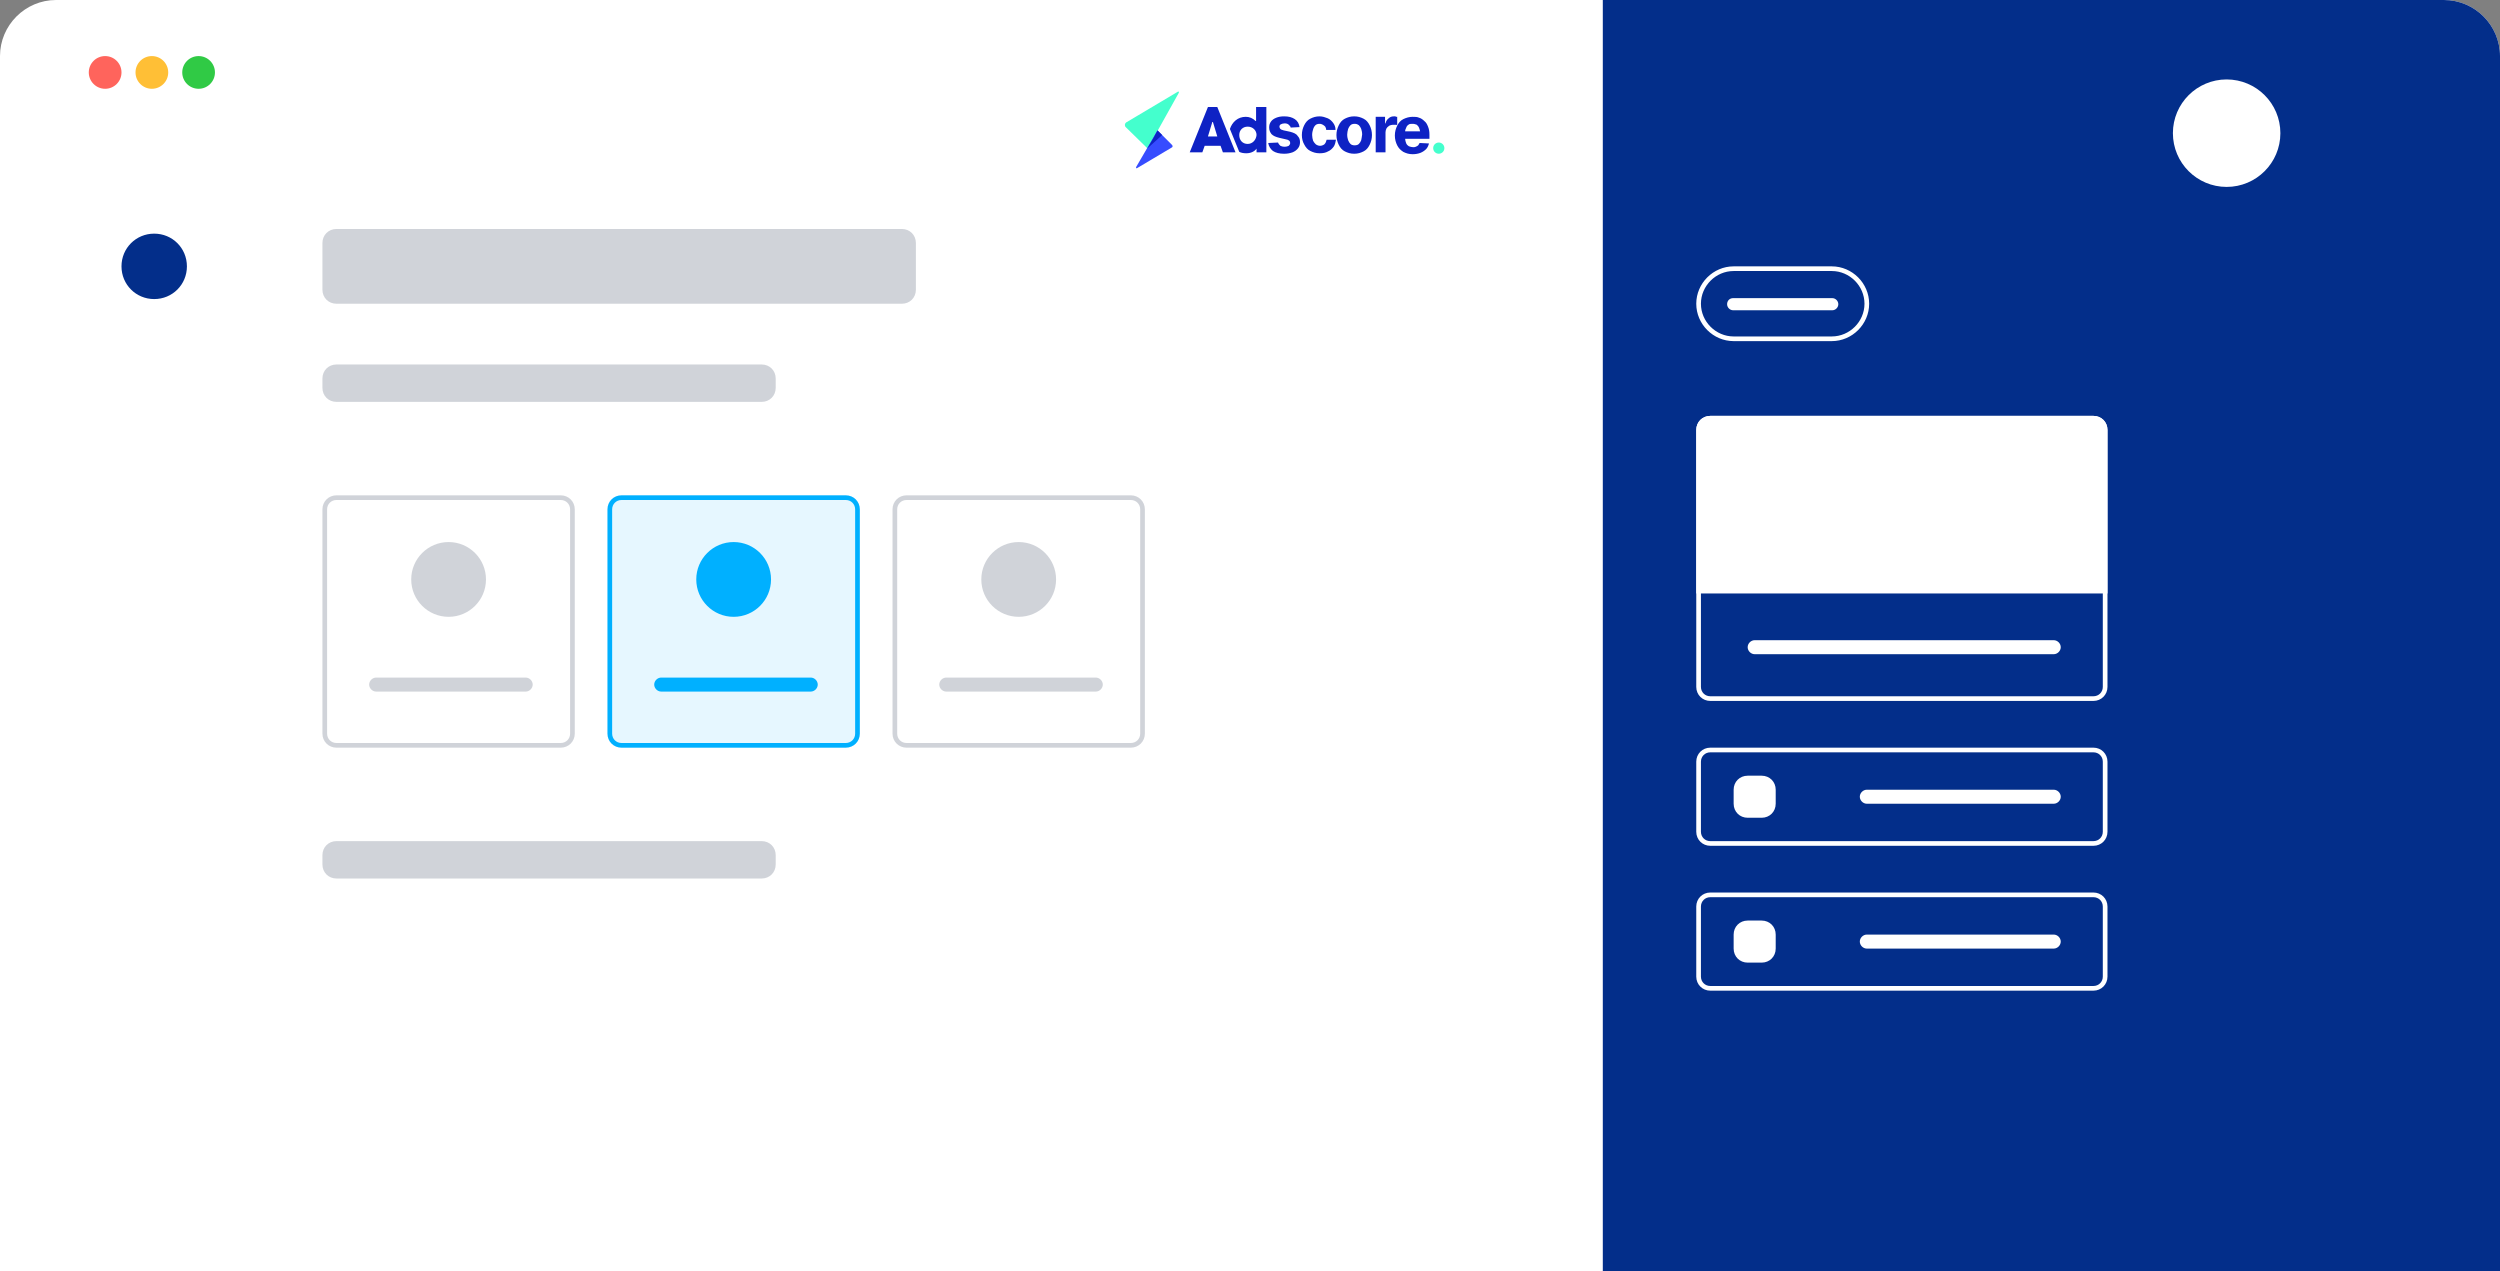 <?xml version="1.0" encoding="utf-8"?>
<!-- Generator: Adobe Illustrator 27.4.0, SVG Export Plug-In . SVG Version: 6.00 Build 0)  -->
<svg version="1.1" id="Calque_1" xmlns="http://www.w3.org/2000/svg" xmlns:xlink="http://www.w3.org/1999/xlink" x="0px" y="0px"
	 viewBox="0 0 535 272" style="enable-background:new 0 0 535 272;" xml:space="preserve">
<rect x="0" y="0" width="535" height="272" fill="#808080" stroke="none"/>
<style type="text/css">
	.st0{fill:#FFFFFF;}
	.st1{fill:#032E8A;}
	.st2{fill:#FF645C;}
	.st3{fill:#FFBF36;}
	.st4{fill:#30CA45;}
	.st5{fill:#D0D3D9;}
	.st6{fill:none;}
	.st7{fill:none;stroke:#D0D3D9;}
	.st8{fill:#E6F7FF;}
	.st9{fill:none;stroke:#00B0FF;}
	.st10{fill:#00B0FF;}
	.st11{fill:#0E22C4;}
	.st12{fill:#44FFCD;}
	.st13{fill:#364CFF;}
	.st14{fill:none;stroke:#FFFFFF;}
	.st15{fill:#D0D3D9;fill-opacity:0;}
	.st16{opacity:0;}
</style>
<g id="Calque_2_00000143598880810810084620000011624105656082055569_">
	<g id="Calque_1-2">
		<g id="Groupe_107">
			<g id="background">
				<path id="background-2" class="st0" d="M12,0h511c6.6,0,12,5.4,12,12v260H0V12C0,5.4,5.4,0,12,0z"/>
			</g>
			<path id="background-3" class="st1" d="M535,12v260H343V0h180C529.6,0,535,5.4,535,12z"/>
			<g id="top">
				<g id="Groupe_75">
					<circle id="Ellipse_10" class="st2" cx="22.5" cy="15.5" r="3.5"/>
					<circle id="Ellipse_11" class="st3" cx="32.5" cy="15.5" r="3.5"/>
					<circle id="Ellipse_12" class="st4" cx="42.5" cy="15.5" r="3.5"/>
				</g>
				<path id="titre" class="st5" d="M72,49h121c1.7,0,3,1.3,3,3v10c0,1.7-1.3,3-3,3H72c-1.7,0-3-1.3-3-3V52C69,50.3,70.3,49,72,49z"
					/>
				<path id="titre-2" class="st5" d="M72,78h91c1.7,0,3,1.3,3,3v2c0,1.7-1.3,3-3,3H72c-1.7,0-3-1.3-3-3v-2C69,79.3,70.3,78,72,78z"
					/>
				<path id="titre-3" class="st5" d="M72,180h91c1.7,0,3,1.3,3,3v2c0,1.7-1.3,3-3,3H72c-1.7,0-3-1.3-3-3v-2
					C69,181.3,70.3,180,72,180z"/>
				<g id="user">
					<circle id="Ellipse_9" class="st0" cx="476.5" cy="28.5" r="11.5"/>
				</g>
				<g id="Groupe_100">
					<g id="titre-4">
						<path class="st6" d="M72,106h48c1.7,0,3,1.3,3,3v48c0,1.7-1.3,3-3,3H72c-1.7,0-3-1.3-3-3v-48C69,107.3,70.3,106,72,106z"/>
						<path class="st7" d="M72,106.5h48c1.4,0,2.5,1.1,2.5,2.5v48c0,1.4-1.1,2.5-2.5,2.5H72c-1.4,0-2.5-1.1-2.5-2.5v-48
							C69.5,107.6,70.6,106.5,72,106.5z"/>
					</g>
					<path id="titre-5" class="st5" d="M80.5,145h32c0.8,0,1.5,0.7,1.5,1.5l0,0c0,0.8-0.7,1.5-1.5,1.5h-32c-0.8,0-1.5-0.7-1.5-1.5
						l0,0C79,145.7,79.7,145,80.5,145z"/>
					<circle id="Ellipse_13" class="st5" cx="96" cy="124" r="8"/>
				</g>
				<g id="Groupe_102">
					<g id="titre-6">
						<path class="st6" d="M194,106h48c1.7,0,3,1.3,3,3v48c0,1.7-1.3,3-3,3h-48c-1.7,0-3-1.3-3-3v-48C191,107.3,192.3,106,194,106z"
							/>
						<path class="st7" d="M194,106.5h48c1.4,0,2.5,1.1,2.5,2.5v48c0,1.4-1.1,2.5-2.5,2.5h-48c-1.4,0-2.5-1.1-2.5-2.5v-48
							C191.5,107.6,192.6,106.5,194,106.5z"/>
					</g>
					<path id="titre-7" class="st5" d="M202.5,145h32c0.8,0,1.5,0.7,1.5,1.5l0,0c0,0.8-0.7,1.5-1.5,1.5h-32c-0.8,0-1.5-0.7-1.5-1.5
						l0,0C201,145.7,201.7,145,202.5,145z"/>
					<circle id="Ellipse_13-2" class="st5" cx="218" cy="124" r="8"/>
				</g>
				<g id="Groupe_103">
					<g id="titre-8">
						<path class="st8" d="M133,106h48c1.7,0,3,1.3,3,3v48c0,1.7-1.3,3-3,3h-48c-1.7,0-3-1.3-3-3v-48C130,107.3,131.3,106,133,106z"
							/>
						<path class="st9" d="M133,106.5h48c1.4,0,2.5,1.1,2.5,2.5v48c0,1.4-1.1,2.5-2.5,2.5h-48c-1.4,0-2.5-1.1-2.5-2.5v-48
							C130.5,107.6,131.6,106.5,133,106.5z"/>
					</g>
					<path id="titre-9" class="st10" d="M141.5,145h32c0.8,0,1.5,0.7,1.5,1.5l0,0c0,0.8-0.7,1.5-1.5,1.5h-32c-0.8,0-1.5-0.7-1.5-1.5
						l0,0C140,145.7,140.7,145,141.5,145z"/>
					<circle id="Ellipse_13-3" class="st10" cx="157" cy="124" r="8"/>
				</g>
				<g>
					<path class="st11" d="M268.7,25.9c-0.6-0.6-1.3-0.9-2.1-0.9c-1.7,0-2.9,1.1-3.4,2.6l2,4.9c0.4,0.2,0.9,0.3,1.5,0.3
						c1,0,1.8-0.4,2.2-1h0v0.8h2.1v-9.7h-2.2V25.9z M267,30.8c-1.1,0-1.8-0.8-1.8-1.9c0-1.1,0.8-1.8,1.8-1.8c1.1,0,1.9,0.8,1.9,1.8
						C268.8,30,268,30.8,267,30.8z"/>
					<path class="st11" d="M258.5,22.9l-3.9,9.7h2.7l0.5-1.4h3.4l0.5,1.4h2.7l-3.9-9.7H258.5z M258.5,29.2l1-3.3l0,0l1,3.3H258.5z"
						/>
					<path class="st11" d="M276.1,28.2l-1.4-0.3c-0.4-0.1-0.6-0.2-0.7-0.3c-0.1-0.1-0.2-0.3-0.2-0.5c0-0.2,0.1-0.4,0.3-0.5
						c0.2-0.1,0.5-0.2,0.8-0.2c0.4,0,0.7,0.1,0.9,0.3c0.2,0.2,0.4,0.4,0.4,0.6l1.9-0.1c-0.1-0.7-0.4-1.3-1-1.7
						c-0.6-0.4-1.3-0.6-2.3-0.6c-0.7,0-1.2,0.1-1.7,0.3s-0.9,0.5-1.1,0.8c-0.3,0.4-0.4,0.8-0.4,1.3c0,0.6,0.2,1,0.5,1.4
						c0.4,0.4,0.9,0.6,1.7,0.8l1.3,0.3c0.7,0.1,1,0.4,1,0.8c0,0.2-0.1,0.4-0.3,0.6c-0.2,0.1-0.5,0.2-0.9,0.2c-0.4,0-0.7-0.1-0.9-0.2
						c-0.2-0.2-0.4-0.4-0.5-0.7l-2.1,0.1c0.1,0.7,0.5,1.3,1,1.7c0.6,0.4,1.4,0.6,2.4,0.6c0.7,0,1.2-0.1,1.8-0.3
						c0.5-0.2,0.9-0.5,1.2-0.9c0.3-0.4,0.4-0.8,0.4-1.3c0-0.6-0.2-1-0.5-1.3C277.4,28.6,276.8,28.4,276.1,28.2z"/>
					<path class="st11" d="M281.5,26.8c0.2-0.2,0.5-0.3,0.9-0.3c0.3,0,0.5,0.1,0.7,0.2c0.2,0.1,0.4,0.3,0.5,0.4
						c0.1,0.2,0.2,0.4,0.2,0.7h2c0-0.6-0.2-1.1-0.5-1.5c-0.3-0.4-0.7-0.8-1.2-1c-0.5-0.2-1.1-0.4-1.7-0.4c-0.8,0-1.4,0.2-2,0.5
						c-0.6,0.3-1,0.8-1.3,1.4c-0.3,0.6-0.5,1.3-0.5,2.1c0,0.8,0.2,1.5,0.5,2c0.3,0.6,0.7,1.1,1.3,1.4c0.6,0.3,1.2,0.5,2,0.5
						c0.7,0,1.3-0.1,1.8-0.4c0.5-0.2,0.9-0.6,1.2-1c0.3-0.4,0.4-1,0.5-1.5h-2c-0.1,0.4-0.2,0.7-0.5,1c-0.3,0.2-0.6,0.3-0.9,0.3
						c-0.3,0-0.6-0.1-0.9-0.3c-0.2-0.2-0.4-0.4-0.6-0.8c-0.1-0.3-0.2-0.8-0.2-1.2c0-0.5,0.1-0.9,0.2-1.2
						C281.1,27.3,281.3,27,281.5,26.8z"/>
					<path class="st11" d="M291.8,25.4c-0.6-0.3-1.2-0.5-2-0.5c-0.8,0-1.4,0.2-2,0.5c-0.6,0.3-1,0.8-1.3,1.4
						c-0.3,0.6-0.5,1.3-0.5,2.1c0,0.8,0.2,1.5,0.5,2.1c0.3,0.6,0.7,1.1,1.3,1.4c0.6,0.3,1.2,0.5,2,0.5c0.8,0,1.4-0.2,2-0.5
						c0.6-0.3,1-0.8,1.3-1.4c0.3-0.6,0.5-1.3,0.5-2.1c0-0.8-0.2-1.5-0.5-2.1C292.8,26.2,292.4,25.7,291.8,25.4z M291.3,30
						c-0.1,0.3-0.3,0.6-0.5,0.8c-0.2,0.2-0.5,0.3-0.9,0.3c-0.4,0-0.7-0.1-0.9-0.3c-0.2-0.2-0.4-0.5-0.5-0.8
						c-0.1-0.3-0.2-0.7-0.2-1.2c0-0.4,0.1-0.8,0.2-1.2c0.1-0.3,0.3-0.6,0.5-0.8c0.2-0.2,0.5-0.3,0.9-0.3c0.4,0,0.6,0.1,0.9,0.3
						c0.2,0.2,0.4,0.5,0.5,0.8c0.1,0.3,0.2,0.7,0.2,1.2C291.4,29.3,291.4,29.7,291.3,30z"/>
					<path class="st11" d="M298.9,25c-0.1,0-0.2,0-0.3-0.1c-0.1,0-0.2,0-0.3,0c-0.4,0-0.8,0.1-1.1,0.4c-0.3,0.2-0.6,0.6-0.7,1.1
						h-0.1V25h-2v7.6h2.1v-4.3c0-0.3,0.1-0.6,0.2-0.8c0.1-0.2,0.3-0.4,0.6-0.6c0.2-0.1,0.5-0.2,0.8-0.2c0.2,0,0.3,0,0.5,0
						c0.2,0,0.3,0,0.4,0.1V25z"/>
					<path class="st11" d="M305.9,28.8c0-0.7-0.1-1.2-0.3-1.7c-0.2-0.5-0.4-0.9-0.8-1.2c-0.3-0.3-0.7-0.6-1.1-0.7
						c-0.4-0.2-0.9-0.2-1.4-0.2c-0.7,0-1.4,0.2-2,0.5c-0.6,0.3-1,0.8-1.3,1.4c-0.3,0.6-0.5,1.3-0.5,2.1c0,0.8,0.2,1.5,0.5,2.1
						c0.3,0.6,0.7,1,1.3,1.4c0.6,0.3,1.2,0.5,2,0.5c0.6,0,1.2-0.1,1.7-0.3c0.5-0.2,0.9-0.5,1.2-0.8c0.3-0.3,0.5-0.8,0.6-1.2l-2-0.1
						c-0.1,0.2-0.2,0.3-0.3,0.5c-0.1,0.1-0.3,0.2-0.5,0.3c-0.2,0.1-0.4,0.1-0.6,0.1c-0.3,0-0.6-0.1-0.9-0.2
						c-0.3-0.2-0.5-0.4-0.6-0.7c-0.1-0.3-0.2-0.6-0.2-0.9h5.2V28.8z M301.4,26.7c0.2-0.2,0.5-0.2,0.9-0.2s0.6,0.1,0.9,0.2
						c0.2,0.2,0.4,0.4,0.5,0.7c0.1,0.2,0.1,0.4,0.2,0.7h-3.2c0-0.3,0.1-0.5,0.2-0.7C301,27.1,301.1,26.9,301.4,26.7z"/>
					<circle class="st12" cx="307.9" cy="31.7" r="1.2"/>
					<path class="st12" d="M245.6,31.8l-4.7-4.6c-0.3-0.3-0.2-0.8,0.1-1l11.1-6.6c0.1-0.1,0.2,0.1,0.2,0.2L245.6,31.8"/>
					<path class="st13" d="M247.7,27.9l3.1,3.1c0.2,0.2,0.2,0.5-0.1,0.6l-7.4,4.4c-0.1,0.1-0.2-0.1-0.2-0.2L247.7,27.9"/>
					<path class="st11" d="M247.7,27.9l-0.9,1.7l-1.3,2.2c0,0,3.1-2.8,3.2-2.9L247.7,27.9z"/>
				</g>
			</g>
			<path id="Rectangle_14" class="st1" d="M40,57L40,57c0,3.9-3.1,7-7,7l0,0c-3.9,0-7-3.1-7-7l0,0c0-3.9,3.1-7,7-7l0,0
				C36.9,50,40,53.1,40,57z"/>
			<g id="content">
				<g id="Groupe_78">
					<g id="Groupe_76">
						<g id="titre-10">
							<path class="st6" d="M371,57h21c4.4,0,8,3.6,8,8l0,0c0,4.4-3.6,8-8,8h-21c-4.4,0-8-3.6-8-8l0,0C363,60.6,366.6,57,371,57z"/>
							<path class="st14" d="M371,57.5h21c4.1,0,7.5,3.4,7.5,7.5l0,0l0,0c0,4.1-3.4,7.5-7.5,7.5l0,0h-21c-4.1,0-7.5-3.4-7.5-7.5l0,0
								l0,0C363.5,60.9,366.9,57.5,371,57.5L371,57.5z"/>
						</g>
						<path id="titre-11" class="st0" d="M370.9,63.8h21.2c0.7,0,1.3,0.6,1.3,1.3l0,0c0,0.7-0.6,1.3-1.3,1.3h-21.2
							c-0.7,0-1.3-0.6-1.3-1.3l0,0C369.6,64.4,370.1,63.8,370.9,63.8z"/>
					</g>
				</g>
			</g>
			<g id="Groupe_104">
				<g id="titre-12">
					<path class="st6" d="M366,89h82c1.7,0,3,1.3,3,3v55c0,1.7-1.3,3-3,3h-82c-1.7,0-3-1.3-3-3V92C363,90.3,364.3,89,366,89z"/>
					<path class="st14" d="M366,89.5h82c1.4,0,2.5,1.1,2.5,2.5v55c0,1.4-1.1,2.5-2.5,2.5h-82c-1.4,0-2.5-1.1-2.5-2.5V92
						C363.5,90.6,364.6,89.5,366,89.5z"/>
				</g>
				<path id="titre-13" class="st0" d="M375.5,137h64c0.8,0,1.5,0.7,1.5,1.5l0,0c0,0.8-0.7,1.5-1.5,1.5h-64c-0.8,0-1.5-0.7-1.5-1.5
					l0,0C374,137.7,374.7,137,375.5,137z"/>
				<path id="titre-14" class="st0" d="M366,89h82c1.7,0,3,1.3,3,3v35h-88V92C363,90.3,364.3,89,366,89z"/>
			</g>
			<g id="Groupe_105">
				<g id="titre-15">
					<path class="st6" d="M366,160h82c1.7,0,3,1.3,3,3v15c0,1.7-1.3,3-3,3h-82c-1.7,0-3-1.3-3-3v-15C363,161.3,364.3,160,366,160z"
						/>
					<path class="st14" d="M366,160.5h82c1.4,0,2.5,1.1,2.5,2.5v15c0,1.4-1.1,2.5-2.5,2.5h-82c-1.4,0-2.5-1.1-2.5-2.5v-15
						C363.5,161.6,364.6,160.5,366,160.5z"/>
				</g>
				<path id="titre-16" class="st0" d="M399.5,169h40c0.8,0,1.5,0.7,1.5,1.5l0,0c0,0.8-0.7,1.5-1.5,1.5h-40c-0.8,0-1.5-0.7-1.5-1.5
					l0,0C398,169.7,398.7,169,399.5,169z"/>
				<path id="titre-17" class="st0" d="M374,166h3c1.7,0,3,1.3,3,3v3c0,1.7-1.3,3-3,3h-3c-1.7,0-3-1.3-3-3v-3
					C371,167.3,372.3,166,374,166z"/>
			</g>
			<g id="Groupe_570">
				<g id="titre-18">
					<path class="st6" d="M366,191h82c1.7,0,3,1.3,3,3v15c0,1.7-1.3,3-3,3h-82c-1.7,0-3-1.3-3-3v-15C363,192.3,364.3,191,366,191z"
						/>
					<path class="st14" d="M366,191.5h82c1.4,0,2.5,1.1,2.5,2.5v15c0,1.4-1.1,2.5-2.5,2.5h-82c-1.4,0-2.5-1.1-2.5-2.5v-15
						C363.5,192.6,364.6,191.5,366,191.5z"/>
				</g>
				<path id="titre-19" class="st0" d="M399.5,200h40c0.8,0,1.5,0.7,1.5,1.5l0,0c0,0.8-0.7,1.5-1.5,1.5h-40c-0.8,0-1.5-0.7-1.5-1.5
					l0,0C398,200.7,398.7,200,399.5,200z"/>
				<path id="titre-20" class="st0" d="M374,197h3c1.7,0,3,1.3,3,3v3c0,1.7-1.3,3-3,3h-3c-1.7,0-3-1.3-3-3v-3
					C371,198.3,372.3,197,374,197z"/>
			</g>
		</g>
		<path id="titre-21" class="st15" d="M82,205h121c1.7,0,3,1.3,3,3v10c0,1.7-1.3,3-3,3H82c-1.7,0-3-1.3-3-3v-10
			C79,206.3,80.3,205,82,205z"/>
		<path id="titre-22" class="st15" d="M82,234h91c1.7,0,3,1.3,3,3v2c0,1.7-1.3,3-3,3H82c-1.7,0-3-1.3-3-3v-2
			C79,235.3,80.3,234,82,234z"/>
		<g id="content-2" class="st16">
			<g id="Groupe_78-2">
				<g id="Groupe_76-2">
					<g id="titre-29">
						<path class="st6" d="M381,213h21c4.4,0,8,3.6,8,8l0,0c0,4.4-3.6,8-8,8h-21c-4.4,0-8-3.6-8-8l0,0C373,216.6,376.6,213,381,213z
							"/>
						<path class="st14" d="M381,213.5h21c4.1,0,7.5,3.4,7.5,7.5l0,0c0,4.1-3.4,7.5-7.5,7.5l0,0h-21c-4.1,0-7.5-3.4-7.5-7.5l0,0l0,0
							C373.5,216.9,376.9,213.5,381,213.5z"/>
					</g>
					<path id="titre-30" class="st0" d="M380.9,219.9h21.2c0.7,0,1.3,0.6,1.3,1.3l0,0c0,0.7-0.6,1.3-1.3,1.3h-21.2
						c-0.7,0-1.3-0.6-1.3-1.3l0,0C379.6,220.4,380.1,219.9,380.9,219.9z"/>
				</g>
			</g>
		</g>
	</g>
</g>
</svg>
